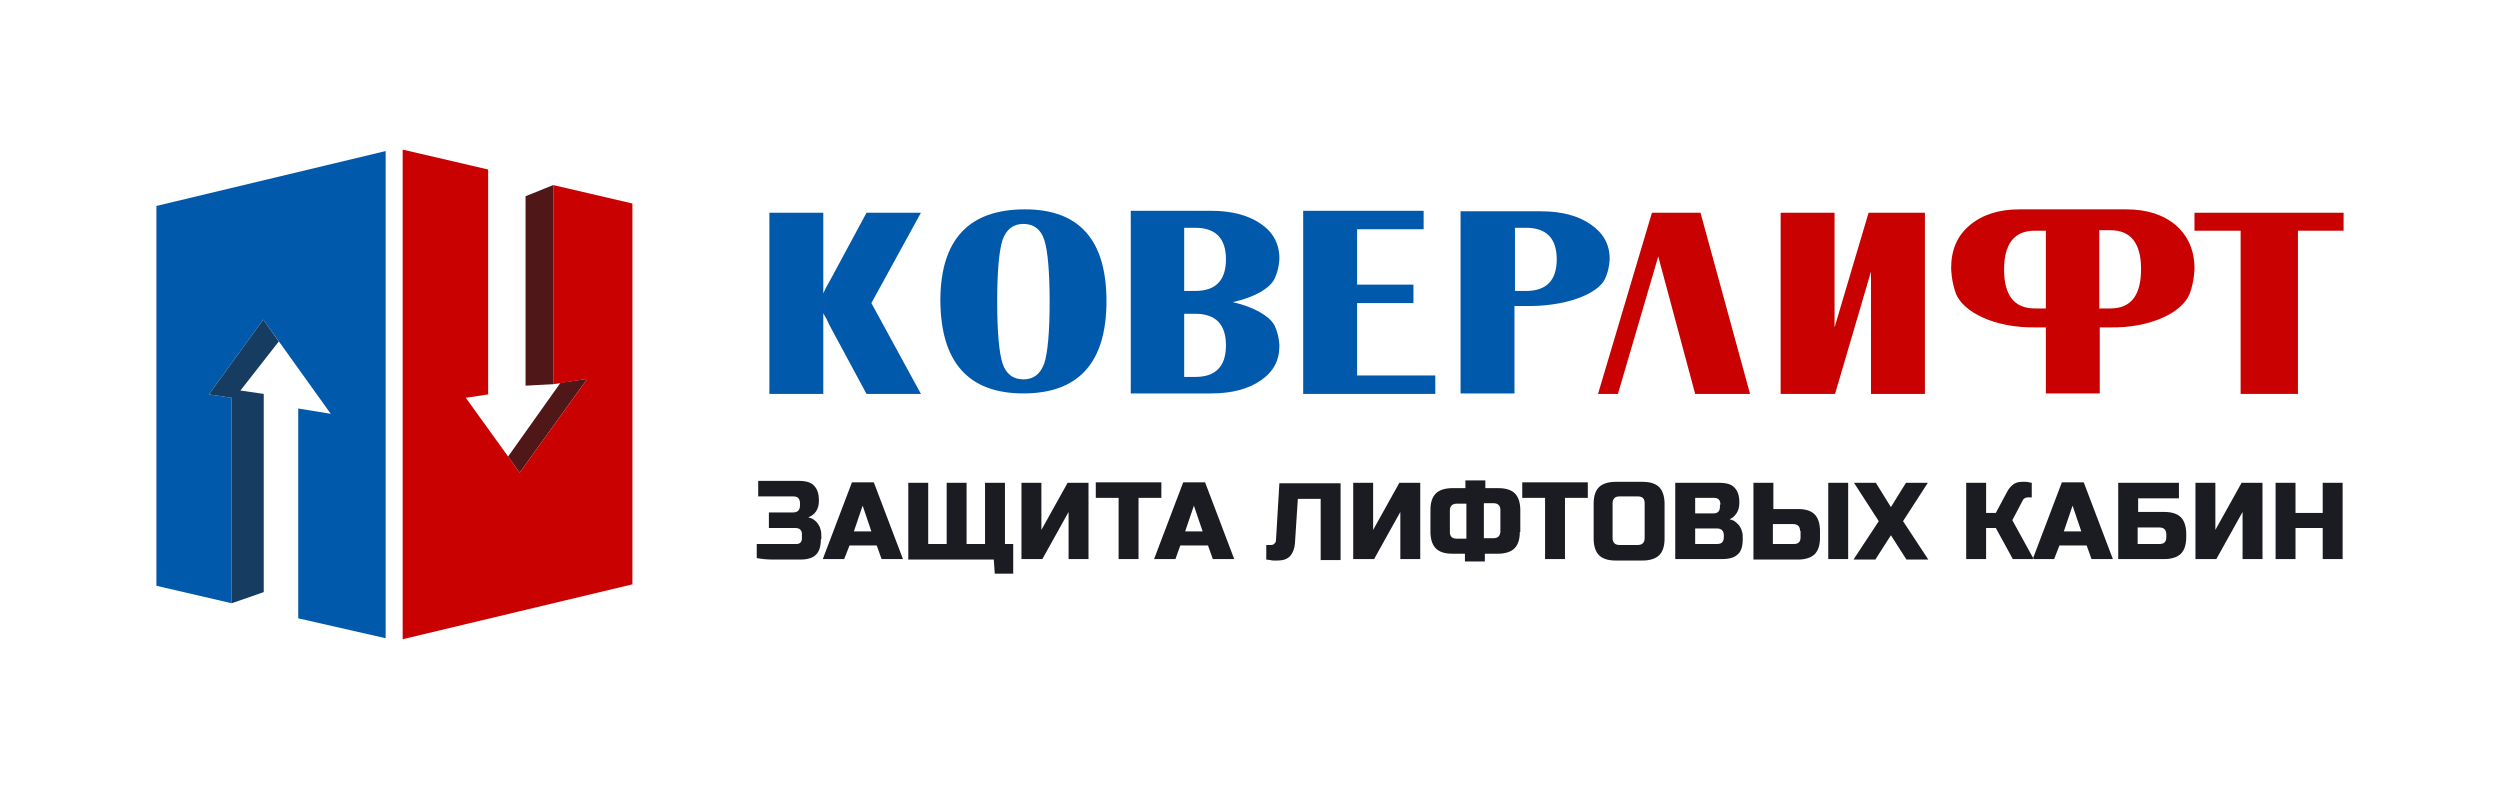 <?xml version="1.0" encoding="UTF-8"?> <svg xmlns="http://www.w3.org/2000/svg" xmlns:xlink="http://www.w3.org/1999/xlink" version="1.1" id="Слой_1" x="0px" y="0px" viewBox="0 0 514.7 162.3" style="enable-background:new 0 0 514.7 162.3;" xml:space="preserve"> <style type="text/css"> .st0{fill-rule:evenodd;clip-rule:evenodd;fill:#4F1717;} .st1{fill-rule:evenodd;clip-rule:evenodd;fill:#0159AC;} .st2{fill-rule:evenodd;clip-rule:evenodd;fill:#CA0101;} .st3{fill-rule:evenodd;clip-rule:evenodd;fill:#163D61;} .st4{fill-rule:evenodd;clip-rule:evenodd;fill:#1B1B22;} </style> <g> <polygon class="st0" points="120.9,78 115.4,78.8 104.6,94 107,97.3 "></polygon> <polygon class="st0" points="113.9,38.1 108.2,40.4 108.2,79.4 113.9,79.1 "></polygon> <polygon class="st1" points="79.4,31.1 32.2,42.4 32.2,120.6 47.7,124.2 47.7,81.9 43,81.2 54.2,65.8 68.1,85.2 61.4,84.1 61.4,127.3 79.4,131.4 "></polygon> <polygon class="st2" points="130.2,120.3 130.2,41.9 113.9,38.1 113.9,79.1 120.9,78 107,97.3 95.9,81.9 100.5,81.2 100.5,34.9 82.9,30.8 82.9,131.6 "></polygon> <polygon class="st3" points="54.3,81.1 49.5,80.4 57.4,70.3 54.2,65.8 43,81.2 47.7,81.9 47.7,124.2 54.3,121.9 "></polygon> <g> <path class="st4" d="M482.3,115.1h-4.1v-6.4h-5.6v6.4h-4.1V99.4h4.1v6.2h5.6v-6.2h4.1V115.1z M465.8,115.1h-4.1v-9.7l-5.4,9.7 h-4.3V99.4h4.1v9.7l5.4-9.7h4.3V115.1z M446,110c0-0.9-0.5-1.4-1.4-1.4h-4.5v3.4h4.5c0.9,0,1.4-0.4,1.4-1.4V110z M440.2,105.4h5.4 c1.6,0,2.7,0.4,3.4,1.1c0.7,0.7,1.1,1.9,1.1,3.4v0.7c0,1.6-0.4,2.7-1.1,3.4c-0.7,0.7-1.9,1.1-3.4,1.1h-9.5V99.4h12.5v3.2h-8.4 V105.4z M424.9,109.4h3.6l-1.8-5.3L424.9,109.4z M422.9,115.1h-4.4l6-15.8h4.5l6,15.8h-4.4l-1-2.8h-5.6L422.9,115.1z M414.3,107.1 l4.4,8h-4.3l-3.5-6.4h-2v6.4h-4.1V99.4h4.1v6.2h2l2.3-4.3c0.3-0.6,0.7-1.1,1.2-1.5c0.5-0.4,1.1-0.6,1.9-0.6c0.3,0,0.5,0,0.7,0 c0.2,0,0.5,0,0.7,0.1c0.2,0,0.4,0.1,0.6,0.1v3h-0.9c-0.2,0-0.4,0.1-0.6,0.2c-0.2,0.1-0.3,0.3-0.4,0.5L414.3,107.1z M392.4,99.4 h4.5l-5.1,7.9l5.2,7.9h-4.5l-3.2-5l-3.2,5h-4.5l5.2-7.9l-5.1-7.9h4.5l3.1,5L392.4,99.4z M370.6,109.3c0-0.9-0.5-1.4-1.4-1.4H365 v4.1h4.3c0.9,0,1.4-0.4,1.4-1.4V109.3z M380.5,115.1h-4.1V99.4h4.1V115.1z M365,104.8h5.2c1.6,0,2.7,0.4,3.4,1.1 c0.7,0.7,1.1,1.9,1.1,3.4v1.4c0,1.6-0.4,2.7-1.1,3.4c-0.7,0.7-1.9,1.1-3.4,1.1h-9.2V99.4h4.1V104.8z M354.2,103.9 c0-0.9-0.4-1.4-1.3-1.4H349v3.2h3.8c0.9,0,1.3-0.5,1.3-1.4V103.9z M354.9,110.2c0-0.9-0.5-1.4-1.4-1.4H349v3.2h4.5 c0.9,0,1.4-0.4,1.4-1.4V110.2z M344.9,99.4h9c1.5,0,2.6,0.3,3.2,1c0.7,0.7,1,1.7,1,3.1c0,0.9-0.2,1.6-0.6,2.2 c-0.4,0.6-0.9,1-1.4,1.2c0.3,0.1,0.7,0.2,1,0.4c0.3,0.2,0.6,0.5,0.9,0.8c0.2,0.3,0.5,0.7,0.6,1.2c0.2,0.5,0.2,1,0.2,1.6 c0,1.5-0.3,2.6-1,3.2c-0.7,0.7-1.8,1-3.2,1h-9.7V99.4z M342.7,110.9c0,1.6-0.4,2.7-1.1,3.4c-0.7,0.7-1.9,1.1-3.4,1.1h-5.6 c-1.6,0-2.7-0.4-3.4-1.1c-0.7-0.7-1.1-1.9-1.1-3.4v-7.2c0-1.6,0.4-2.7,1.1-3.4c0.7-0.7,1.9-1.1,3.4-1.1h5.6c1.6,0,2.7,0.4,3.4,1.1 c0.7,0.7,1.1,1.9,1.1,3.4V110.9z M338.6,103.6c0-0.9-0.4-1.4-1.4-1.4h-3.8c-0.9,0-1.4,0.5-1.4,1.4v7.2c0,0.9,0.5,1.4,1.4,1.4h3.8 c0.9,0,1.4-0.5,1.4-1.4V103.6z M322.2,115.1h-4.1v-12.6h-4.7v-3.2h13.5v3.2h-4.7V115.1z M298.5,109.5c0,0.9,0.4,1.4,1.4,1.4h2 v-7.2h-2c-0.9,0-1.4,0.5-1.4,1.4V109.5z M308.9,105c0-0.9-0.5-1.4-1.4-1.4h-2v7.2h2c0.9,0,1.4-0.5,1.4-1.4V105z M312.9,109.5 c0,1.6-0.4,2.7-1.1,3.4c-0.7,0.7-1.9,1.1-3.4,1.1h-2.7v1.6h-4.1V114H299c-1.6,0-2.7-0.4-3.4-1.1c-0.7-0.7-1.1-1.9-1.1-3.4V105 c0-1.6,0.4-2.7,1.1-3.4c0.7-0.7,1.9-1.1,3.4-1.1h2.7v-1.6h4.1v1.6h2.7c1.6,0,2.7,0.4,3.4,1.1c0.7,0.7,1.1,1.9,1.1,3.4V109.5z M292.4,115.1h-4.1v-9.7l-5.4,9.7h-4.3V99.4h4.1v9.7l5.4-9.7h4.3V115.1z M266.6,111.9c-0.1,1.1-0.4,1.9-1,2.6 c-0.6,0.6-1.4,0.9-2.5,0.9c-0.3,0-0.6,0-0.8,0c-0.3,0-0.5,0-0.8-0.1c-0.3,0-0.5-0.1-0.8-0.1v-3h1c0.3,0,0.5-0.1,0.7-0.3 c0.2-0.2,0.3-0.4,0.3-0.7l0.7-11.7H276v15.8h-4.1v-12.6h-4.7L266.6,111.9z M244,109.4h3.6l-1.8-5.3L244,109.4z M242,115.1h-4.4 l6-15.8h4.5l6,15.8h-4.4l-1-2.8H243L242,115.1z M234.4,115.1h-4.1v-12.6h-4.7v-3.2h13.5v3.2h-4.7V115.1z M224.1,115.1H220v-9.7 l-5.4,9.7h-4.3V99.4h4.1v9.7l5.4-9.7h4.3V115.1z M187,115.1V99.4h4.1V112h3.8V99.4h4.1V112h3.8V99.4h4.1V112h1.7v6.1h-3.8 l-0.2-2.9H187z M175.8,109.4h3.6l-1.8-5.3L175.8,109.4z M173.8,115.1h-4.4l6-15.8h4.5l6,15.8h-4.4l-1-2.8h-5.6L173.8,115.1z M169,111c0,1.4-0.3,2.5-1,3.2c-0.7,0.7-1.8,1-3.2,1c-0.9,0-1.9,0-2.9,0c-1,0-2,0-2.9,0c-1,0-2.1-0.1-3.2-0.3V112c1,0,2,0,3,0 c0.8,0,1.7,0,2.7,0c0.9,0,1.7,0,2.5,0c0.3,0,0.6-0.1,0.8-0.3c0.2-0.2,0.3-0.5,0.3-0.8v-0.9c0-0.9-0.5-1.3-1.4-1.3h-5.4v-3.2h5 c0.9,0,1.4-0.5,1.4-1.4v-0.5c0-0.9-0.4-1.4-1.4-1.4h-7.2v-3.2h8.3c1.5,0,2.6,0.3,3.2,1c0.7,0.7,1,1.7,1,3.1c0,0.9-0.2,1.6-0.6,2.2 c-0.4,0.6-1,1-1.6,1.2c0.3,0.1,0.7,0.2,1,0.4c0.3,0.2,0.6,0.4,0.9,0.8c0.2,0.3,0.5,0.7,0.6,1.2c0.2,0.5,0.2,1,0.2,1.6V111z"></path> <g> <path class="st2" d="M448,46.4c-2.6-2.2-6-3.3-10.3-3.3h-21.9c-4.3,0-7.7,1.1-10.3,3.3c-2.6,2.2-3.8,5.1-3.8,8.8c0,0,0,2.6,1,5.3 c1.5,3.7,7.9,7.1,16.6,6.9h1.9V81h11.1V67.4h1.9c8.6,0.2,15.1-3.1,16.6-6.9c1-2.6,1-5.3,1-5.3C451.8,51.6,450.5,48.6,448,46.4z M421.2,63.5h-2.3c-4.2,0-6.3-2.7-6.3-8s2.1-8,6.3-8h2.3V63.5z M434.5,63.5h-2.3V47.4h2.3c4.2,0,6.3,2.7,6.3,8 S438.8,63.5,434.5,63.5z"></path> <path class="st1" d="M210.7,46.1c-2.1,0-3.5,1.1-4.3,3.3c-0.7,2.2-1.1,6.4-1.1,12.7c0,6.3,0.4,10.5,1.1,12.7 c0.7,2.2,2.2,3.3,4.3,3.3c2.1,0,3.5-1.1,4.3-3.3c0.7-2.2,1.1-6.4,1.1-12.7c0-6.2-0.4-10.5-1.1-12.7 C214.3,47.2,212.8,46.1,210.7,46.1z M211,43.1c11.2,0,16.8,6.3,16.8,18.9c0,12.6-5.7,19-17.1,19c-11.4,0-17.1-6.5-17.1-19.4 C193.7,49.3,199.5,43.1,211,43.1z"></path> <polygon class="st1" points="293.1,43.4 293.1,47.2 279.4,47.2 279.4,58.6 291,58.6 291,62.4 279.4,62.4 279.4,77.3 295.5,77.3 295.5,81.1 268.3,81.1 268.3,43.4 "></polygon> <polygon class="st2" points="482.5,43.8 482.5,47.5 473.1,47.5 473.1,81.1 461.3,81.1 461.3,47.5 451.8,47.5 451.8,43.8 "></polygon> <polygon class="st2" points="329,81.1 340.1,43.8 350.1,43.8 360.3,81.1 349,81.1 341.4,52.8 333.1,81.1 "></polygon> <path class="st1" d="M311.9,63h1.9c8.6,0.2,15.1-2.5,16.6-5.5c1-2.1,1-4.2,1-4.2c0-3-1.3-5.3-3.9-7.1c-2.6-1.8-6-2.7-10.3-2.7 h-16.5V81h11.1V63z M311.9,46.9h2.3c4.2,0,6.3,2.2,6.3,6.5c0,4.3-2.1,6.5-6.3,6.5h-2.3V46.9z"></path> <polygon class="st2" points="396.3,43.8 396.3,81.1 385.2,81.1 385.2,55.9 377.8,81.1 366.6,81.1 366.6,43.8 377.7,43.8 377.7,67.4 384.7,43.8 "></polygon> <g> <path class="st1" d="M168.3,62.4L168.3,62.4C168.3,62.4,168.3,62.4,168.3,62.4L168.3,62.4z"></path> <path class="st1" d="M179.4,62.4l10.2-18.6h-11.2l-7.6,14.1c-0.5,0.8-0.9,1.6-1.3,2.5V43.8h-11.1v37.3h11.1V64.5 c0.5,0.8,0.9,1.6,1.3,2.5l7.6,14.1h11.2L179.4,62.4C179.4,62.4,179.4,62.4,179.4,62.4z M168.3,62.4 C168.3,62.4,168.3,62.4,168.3,62.4L168.3,62.4L168.3,62.4z"></path> <path class="st1" d="M168.3,62.4C168.3,62.4,168.3,62.4,168.3,62.4L168.3,62.4L168.3,62.4z"></path> <path class="st1" d="M168.3,62.4L168.3,62.4C168.3,62.4,168.3,62.4,168.3,62.4L168.3,62.4z"></path> <path class="st1" d="M168.3,62.4C168.3,62.4,168.3,62.4,168.3,62.4L168.3,62.4L168.3,62.4z"></path> </g> <g> <path class="st1" d="M253.8,62.2c4.5-1,7.6-2.8,8.6-4.8c1-2.1,1-4.2,1-4.2c0-3-1.3-5.4-3.8-7.1c-2.6-1.8-6-2.7-10.3-2.7h-16.5 v37.6h16.5c4.3,0,7.7-0.9,10.3-2.7c2.6-1.8,3.8-4.1,3.8-7.1c0,0,0-2.1-1-4.2C261.4,65.1,258.2,63.2,253.8,62.2z M243.8,46.9h2.3 c4.2,0,6.3,2.2,6.3,6.5c0,4.3-2.1,6.5-6.3,6.5h-2.3V46.9z M246.1,77.6h-2.3V64.6h2.3c4.2,0,6.3,2.2,6.3,6.5 C252.4,75.4,250.3,77.6,246.1,77.6z"></path> </g> </g> </g> </g> </svg> 